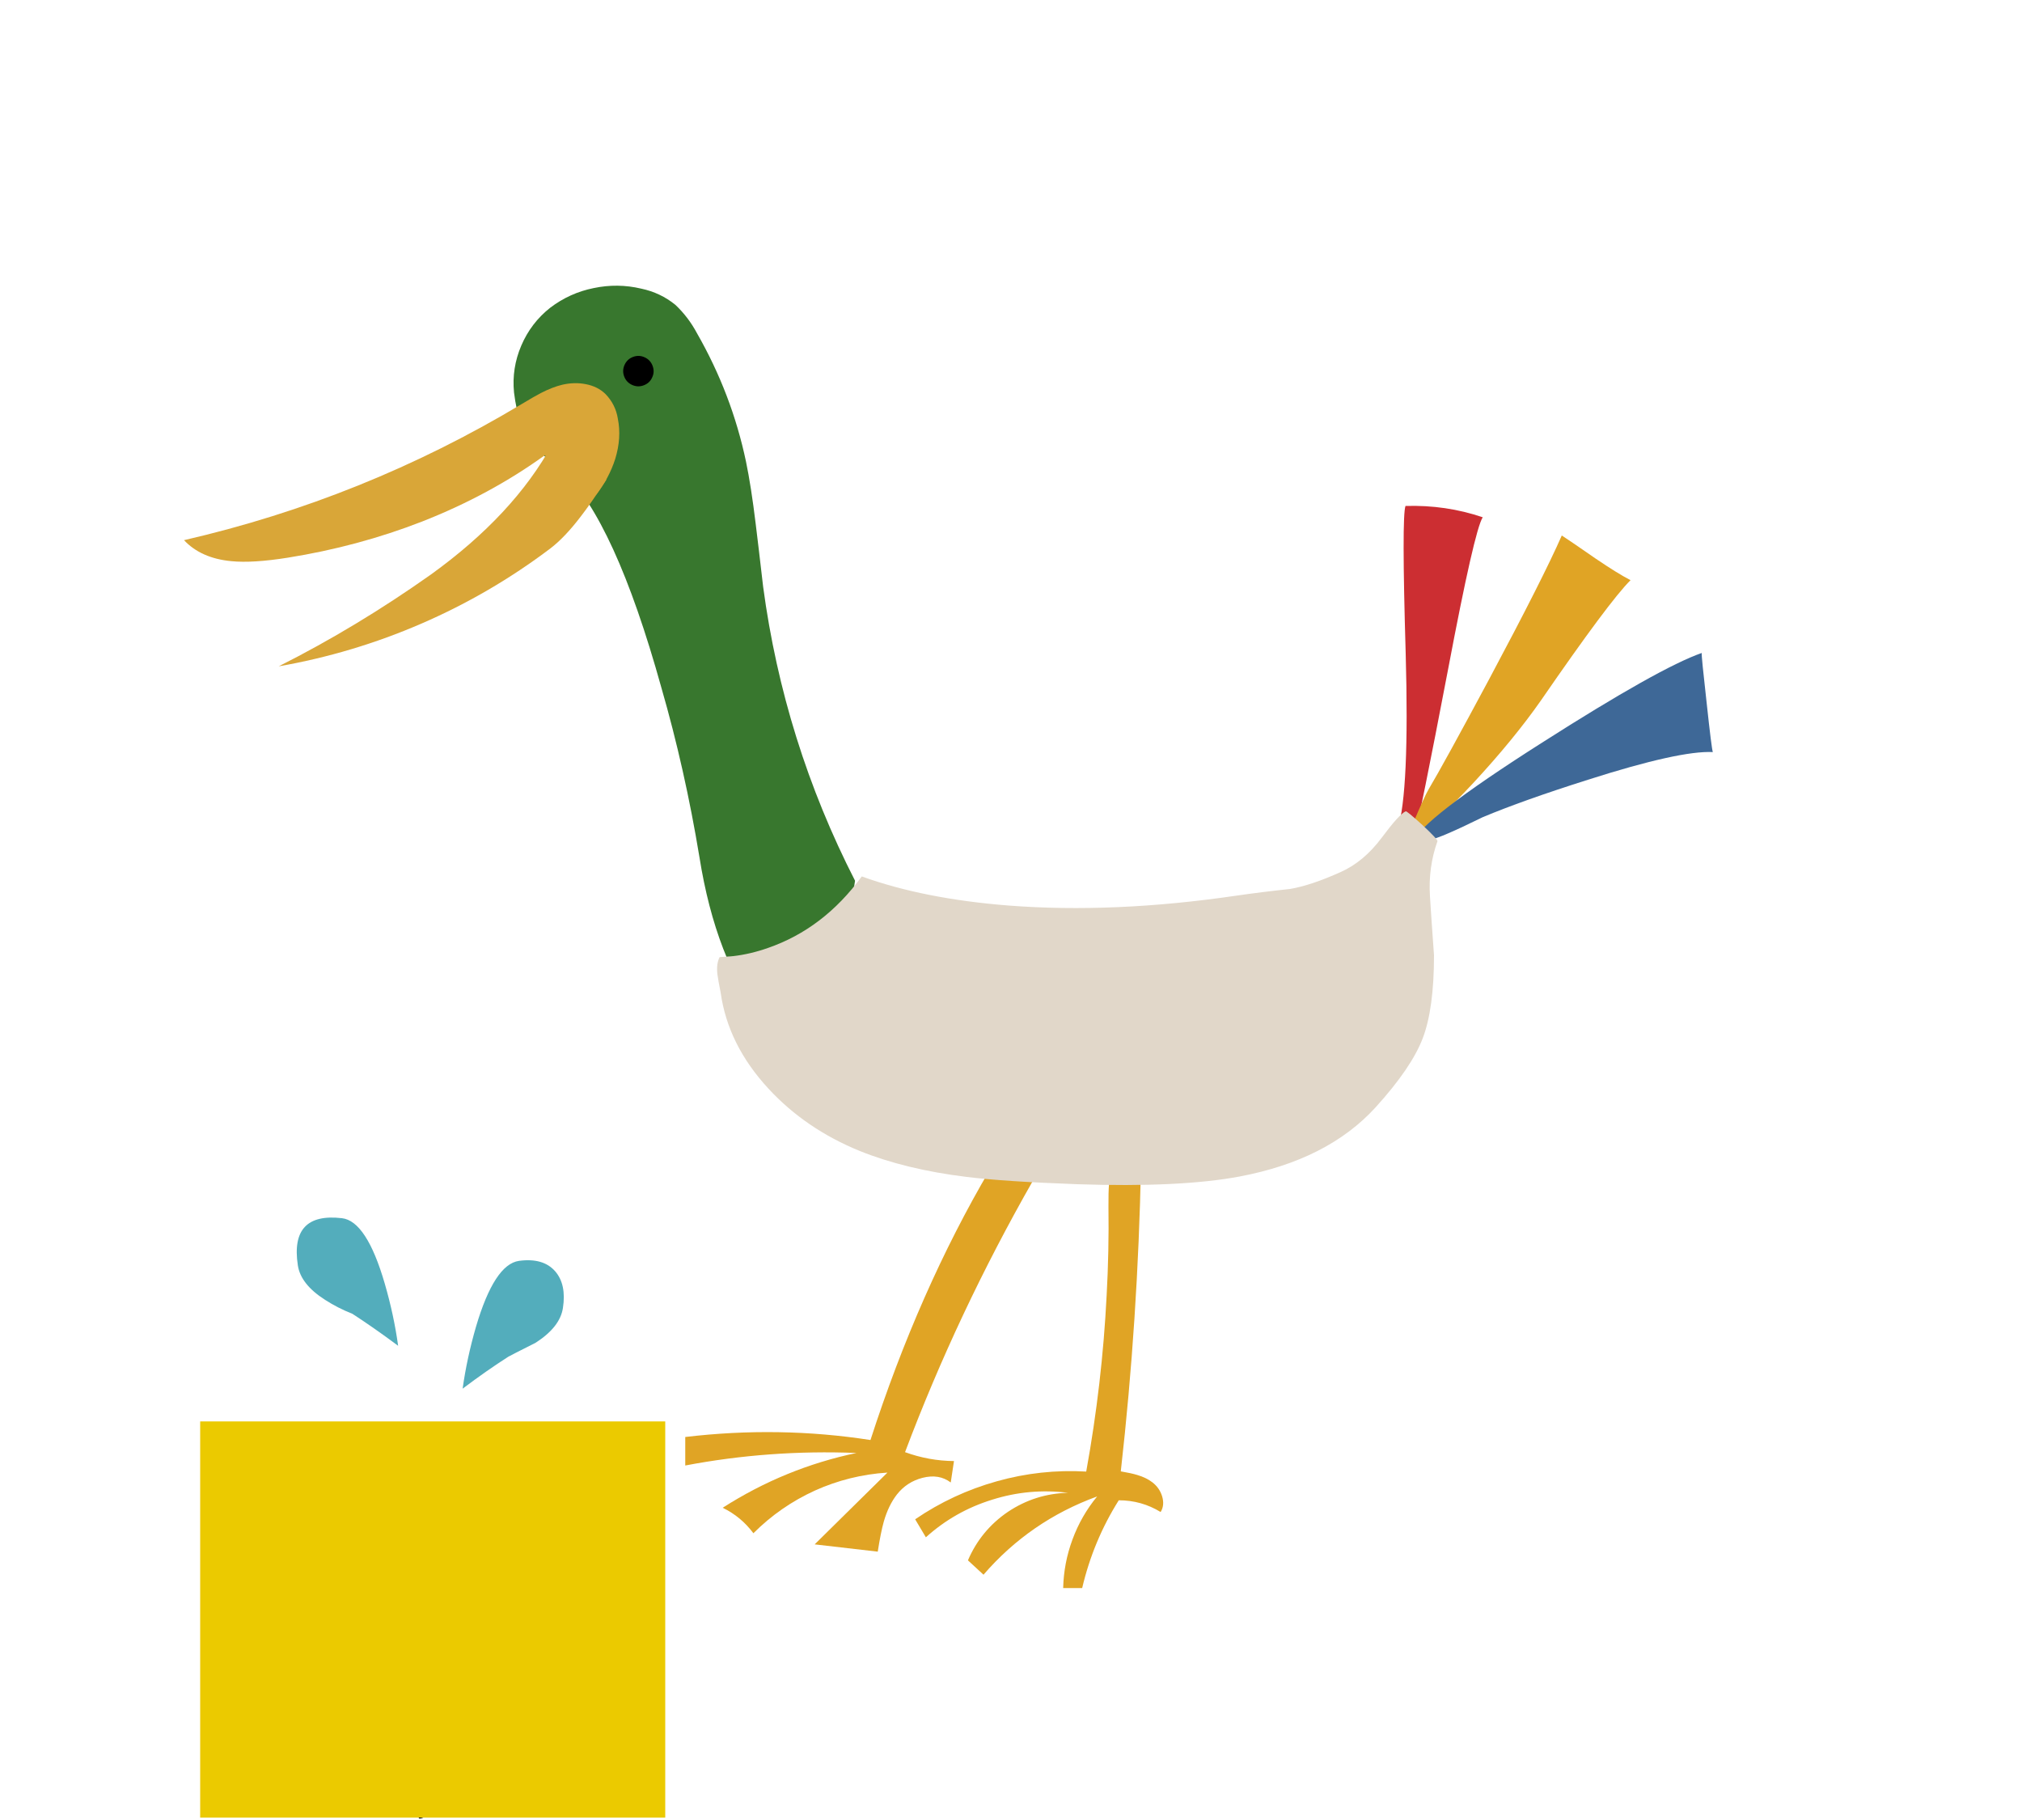<?xml version="1.0" encoding="utf-8"?><svg id="main_recruit" image-rendering="auto" baseProfile="basic" version="1.1" preserveAspectRatio="xMidYMid meet" x="0px" y="0px" width="500" height="450" xmlns="http://www.w3.org/2000/svg" viewBox="0 0 500 450" xmlns:xlink="http://www.w3.org/1999/xlink"><g id=".__E3.__82.__B7.__E3.__83.__BC.__E3.__83.__B3-1" overflow="visible"><g id="FlashAICB_Layer-1_.__3CClip-Group.__3Er1" transform="translate(77.5 57.4)"><g id="leg" transform="translate(91.95 230.4)"><path fill="#E0A425" stroke="none" d="M16.85 91.3Q23.5 84.65 32.05 80.75 40.6 76.9 50 76.3L32 94.05 47.6 95.85Q48.35 91.05 49.1 88.4 50.25 84.4 52.35 81.7 54.8 78.6 58.65 77.6 62.75 76.55 65.65 78.75L66.45 73.45Q60.25 73.4 54.35 71.25 67.3 36.85 86.05 4L75.35 1.35Q57.75 31.3 45.8 68.25 23.25 64.75 0 67.5L0 74.55Q20.75 70.6 42.35 71.45 24.65 75.15 9.25 85 13.8 87.2 16.85 91.3Z"/><path fill="#E0A425" stroke="none" d="M112.7 0Q106.35 .65 105.3 2.35 104.6 3.45 104.65 10.55 104.8 21.55 104.2 32.5 103.1 54.3 99.15 76.05 87.9 75.4 77.05 78.45 66.15 81.5 56.85 87.85L59.5 92.3Q66.65 85.85 75.9 83 85.1 80.1 94.65 81.3 86.55 81.5 79.8 86 73.1 90.55 69.9 98L73.75 101.55Q85.25 88.25 101.85 82.2 97.9 87 95.75 92.85 93.6 98.65 93.45 104.85L98.15 104.85Q100.9 93.15 107.2 83.15 112.8 83.15 117.55 86.05 118.6 84.35 117.9 82.1 117.25 80.05 115.5 78.7 114 77.55 111.8 76.9 110.35 76.45 107.7 76 111.95 38.4 112.7 0Z"/></g><g id="sippo" transform="translate(267.85 67.65)"><path fill="#CC2E32" stroke="none" d="M2.2 .05Q1.25 2.7 2.25 36.55 3.2 70.65 .25 80.05 .55 80.65 2.4 80.3 4.25 79.95 4.6 80.6 5.7 77.2 12.75 40.35 19.25 6 21.3 2.85 12.2 -.25 2.2 .05Z"/><path fill="#E0A425" stroke="none" d="M57.85 18.4Q54.65 16.75 49.2 13.05 43.3 8.95 40.85 7.35 36.25 17.85 22.85 42.95 11.65 63.85 7.95 70.05 6.95 71.7 4.1 78.45 1.5 84.7 0 86.65 9.45 78.75 19.1 68.4 29 57.7 35.65 48.2 52.6 23.6 57.85 18.4Z"/><path fill="#3E6897" stroke="none" d="M76.65 48.55Q75.35 37.05 75.45 36.4 65 40.05 36 58.55 5.65 77.85 4.15 83.2 7.15 83.45 12.75 81 15.8 79.7 21.3 77 31.2 72.85 47.3 67.75 70 60.5 78.2 60.9 77.9 60.15 76.65 48.55Z"/></g><g display="none"><g id="facer3s"><animateTransform attributeName="transform" additive="replace" type="translate" dur="6.5s" keyTimes="0;.005;.01;.015;.021;.026;.031;.036;.041;.046;.051;.056;.062;.067;.072;.077;.082;.087;.092;.097;.103;.108;.113;.118;.123;.128;.133;.138;.144;.149;.154;.159;.164;.169;.174;.179;.185;.19;.195;.2;.205;.21;.215;.221;.226;.231;.236;.241;.246;.251;.256;.262;.267;.272;.277;.282;.287;.292;.297;.303;.308;.313;.318;.323;.328;.333;.338;.344;.349;.354;.359;.364;.369;.374;.379;.385;.39;.395;.4;.405;.41;.415;.421;.426;.431;.436;.441;.446;.451;.456;1" values="135.55,175.2;135.587,175.302;135.515,175.239;135.581,175.241;135.588,175.303;135.519,175.193;135.587,175.188;135.552,175.299;135.596,175.194;135.511,175.223;135.581,175.233;135.641,175.274;135.49,175.25;135.569,175.276;135.571,175.234;135.551,175.258;135.552,175.2;135.534,175.27;135.54,175.266;135.522,175.275;135.602,175.259;135.629,175.198;135.582,175.257;135.613,175.262;135.553,175.284;135.551,175.228;135.568,175.207;135.474,175.332;135.528,175.209;135.529,175.217;135.497,175.266;135.57,175.22;135.58,175.278;135.587,175.226;135.507,175.24;135.509,175.269;135.561,175.275;135.574,175.249;135.584,175.238;135.453,175.204;135.522,175.22;135.563,175.198;135.533,175.199;135.58,175.238;135.577,175.302;135.512,175.241;135.55,175.2;135.506,175.274;135.537,175.272;135.553,175.293;135.583,175.276;135.643,175.286;135.555,175.233;135.516,175.325;135.53,175.231;135.625,175.26;135.551,175.278;135.536,175.262;135.609,175.295;135.552,175.24;135.621,175.199;135.564,175.247;135.532,175.258;135.515,175.188;135.49,175.206;135.586,175.208;135.518,175.269;135.514,175.246;135.593,175.247;135.551,175.225;135.468,175.242;135.494,175.217;135.535,175.273;135.556,175.268;135.557,175.235;135.569,175.252;135.495,175.216;135.532,175.251;135.538,175.246;135.511,175.272;135.571,175.225;135.532,175.235;135.536,175.273;135.533,175.263;135.62,175.255;135.508,175.235;135.54,175.254;135.514,175.236;135.504,175.21;135.55,175.2;135.55,175.2" fill="freeze"/><animateTransform attributeName="transform" additive="sum" type="rotate" dur="6.5s" keyTimes="0;.005;.01;.015;.021;.026;.031;.036;.041;.046;.051;.056;.062;.067;.072;.077;.082;.087;.092;.097;.103;.108;.113;.118;.123;.128;.133;.138;.144;.149;.154;.159;.164;.169;.174;.179;.185;.19;.195;.2;.205;.21;.215;.221;.226;.231;.236;.241;.246;.251;.256;.262;.267;.272;.277;.282;.287;.292;.297;.303;.308;.313;.318;.323;.328;.333;.338;.344;.349;.354;.359;.364;.369;.374;.379;.385;.39;.395;.4;.405;.41;.415;.421;.426;.431;.436;.441;.446;.451;.456;1" values="0,0,0;-.589,0,0;-1.177,0,0;-1.767,0,0;-2.357,0,0;-2.945,0,0;-3.535,0,0;-4.125,0,0;-4.714,0,0;-5.303,0,0;-5.893,0,0;-6.482,0,0;-5.729,0,0;-4.978,0,0;-4.225,0,0;-3.473,0,0;-2.72,0,0;-1.968,0,0;-1.216,0,0;-.463,0,0;.288,0,0;1.039,0,0;1.792,0,0;.468,0,0;-.856,0,0;-2.181,0,0;-3.506,0,0;-4.83,0,0;-6.155,0,0;-7.479,0,0;-8.805,0,0;-10.129,0,0;-11.453,0,0;-12.778,0,0;-14.102,0,0;-12.927,0,0;-11.752,0,0;-10.577,0,0;-9.401,0,0;-8.227,0,0;-7.051,0,0;-5.876,0,0;-4.701,0,0;-3.526,0,0;-2.35,0,0;-1.175,0,0;0,0,0;-.791,0,0;-1.584,0,0;-2.375,0,0;-3.168,0,0;-3.959,0,0;-4.751,0,0;-5.543,0,0;-6.335,0,0;-7.126,0,0;-7.918,0,0;-8.711,0,0;-8.001,0,0;-7.293,0,0;-6.584,0,0;-5.874,0,0;-5.165,0,0;-4.457,0,0;-3.747,0,0;-3.039,0,0;-2.329,0,0;-1.62,0,0;-.911,0,0;-.203,0,0;-1.556,0,0;-2.909,0,0;-4.263,0,0;-5.616,0,0;-6.969,0,0;-8.323,0,0;-9.676,0,0;-11.03,0,0;-12.383,0,0;-13.736,0,0;-15.089,0,0;-13.413,0,0;-11.737,0,0;-10.06,0,0;-8.382,0,0;-6.706,0,0;-5.03,0,0;-3.353,0,0;-1.676,0,0;0,0,0;0,0,0" fill="freeze"/><animateTransform attributeName="transform" additive="sum" type="scale" dur="6.5s" keyTimes="0;.149;.154;.195;.2;.292;.297;.303;.385;.39;.426;.431;1" values="1,1;1,1;1,.999;1,.999;1,1;1,1;1,.999;1,1;1,1;1,.999;1,.999;1,1;1,1" fill="freeze"/><animateTransform attributeName="transform" additive="sum" type="translate" dur="6.5s" keyTimes="0;.005;.01;.015;.021;.026;.031;.036;.041;.046;.051;.056;.062;.067;.072;.077;.082;.087;.097;.103;.108;.113;.118;.123;.128;.133;.138;.144;.149;.154;.159;.164;.169;.174;.179;.185;.19;.195;.2;.205;.21;.215;.221;.226;.231;.236;.241;.251;.256;.262;.267;.272;.277;.282;.287;.292;.297;.303;.308;.313;.318;.323;.328;.333;.338;.344;.349;.354;.359;.364;.369;.374;.379;.385;.39;.395;.405;.41;.415;.421;.426;.431;.436;.441;.446;.451;.456;1" values="-135.55,-175.2;-135.55,-175.3;-135.5,-175.25;-135.55,-175.3;-135.55,-175.35;-135.5,-175.2;-135.5,-175.2;-135.5,-175.25;-135.5,-175.2;-135.5,-175.25;-135.55,-175.25;-135.6,-175.3;-135.45,-175.25;-135.5,-175.25;-135.5,-175.2;-135.5,-175.25;-135.55,-175.2;-135.5,-175.3;-135.5,-175.3;-135.65,-175.25;-135.65,-175.2;-135.65,-175.25;-135.65,-175.2;-135.55,-175.35;-135.55,-175.25;-135.5,-175.2;-135.4,-175.35;-135.5,-175.2;-135.5,-175.25;-135.5,-175.25;-135.45,-175.2;-135.5,-175.3;-135.5,-175.2;-135.5,-175.2;-135.45,-175.3;-135.45,-175.3;-135.55,-175.2;-135.5,-175.25;-135.45,-175.2;-135.5,-175.25;-135.5,-175.2;-135.5,-175.2;-135.55,-175.25;-135.55,-175.3;-135.5,-175.25;-135.55,-175.2;-135.5,-175.3;-135.5,-175.3;-135.55,-175.25;-135.55,-175.25;-135.45,-175.25;-135.45,-175.3;-135.5,-175.25;-135.55,-175.25;-135.5,-175.3;-135.5,-175.25;-135.55,-175.3;-135.5,-175.25;-135.55,-175.25;-135.5,-175.25;-135.5,-175.25;-135.5,-175.15;-135.45,-175.2;-135.55,-175.2;-135.5,-175.3;-135.5,-175.25;-135.6,-175.3;-135.55,-175.25;-135.45,-175.3;-135.5,-175.2;-135.45,-175.25;-135.5,-175.25;-135.5,-175.3;-135.55,-175.2;-135.45,-175.2;-135.45,-175.25;-135.45,-175.25;-135.55,-175.25;-135.45,-175.15;-135.5,-175.3;-135.5,-175.25;-135.55,-175.3;-135.45,-175.25;-135.5,-175.25;-135.45,-175.25;-135.5,-175.25;-135.55,-175.2;-135.55,-175.2" fill="freeze"/><g id="Layer21_0_FILL"><path fill="#1A7926" stroke="none" d="M136.6 4.6Q131.6 1.25 125.6 .35 119.65 -.6 113.85 1.15 108.1 3 103.9 7.4 99.7 11.8 98.15 17.65 96.15 26.1 97.75 30.85 98.8 33.8 102.55 39.85 110.45 55.85 106.75 98.7 105.15 119.5 100.9 141.3 95.85 166.2 101.35 184.45 104.85 181.55 112.6 180.3 120.65 179 123.6 176.85 126.5 174.75 129.1 170.55 132.45 164.55 134.9 160.2 130.45 121.85 139 84.15 141.5 74.05 142.75 69 144.95 59.95 145.9 53.7 148.45 36.75 145.65 19.75 145.05 15.25 143.1 11.3 140.75 7.25 136.6 4.6Z"/><path fill="#E0A425" stroke="none" d="M101.05 45.15L91.6 32.25Q76.35 45.4 52.2 51.9 31.1 57.55 9 60.05 27.25 63.45 45.75 62.5 64.3 61.55 82.1 56.25 86.4 54.95 91.95 51.45 95.2 49.45 101.05 45.15Z"/><path fill="#000" stroke="none" d="M32.5 7.2Q27.6 19.35 26.8 29.35 25.7 42.35 31 52.35 33.6 57.3 38.5 62.3 41.7 65.6 47.9 70.75 46.75 76.05 44.4 87.95 47.45 86.85 54.95 84.35 61.75 82.05 65.5 80.7 63.65 78.65 59.45 74.4 55.2 70.15 53.35 68.05 58.15 51.55 52.65 33.55 47.2 15.55 34 4.45 33.15 4.8 32.5 7.2Z"/><path fill="#E0A425" stroke="none" d="M94.85 17.15Q93.35 17.45 89.35 18.55 45.45 30.6 0 28.5 2.85 34 9.9 36.7 14.8 38.6 23.5 39.6 41.05 41.6 58 39.9 75.9 38.05 91.6 32.25L101.1 45.15Q105.4 42 108.15 37.8 111.1 33.2 111.45 28.35 111.85 24.85 110.15 21.7 108.8 19.35 106.05 17.95 103.5 16.7 100.5 16.6 98 16.5 94.85 17.15Z"/><path id="Layer25_0_1_STROKES" stroke="#000" stroke-width="2.15" stroke-linejoin="round" stroke-linecap="round" fill="none" d="M121.55 15.9Q121.05 18.2 121.4 20.05 121.85 22.35 123.45 23.3 125.3 24.2 127.4 23.95 128.9 24 130.45 23.4 132.05 22.7 132.15 21"/><animate attributeName="display" fill="freeze" repeatDur="3s" dur="0.267s" keyTimes="0;.875;1" values="none;inline;inline"/></g><g display="none" id="Layer16_0_FILL"><path fill="#1A7926" stroke="none" d="M136.6 4.6Q131.6 1.25 125.6 .35 119.65 -.6 113.85 1.15 108.1 3 103.9 7.4 99.7 11.8 98.15 17.65 96.15 26.1 97.75 30.85 98.8 33.8 102.55 39.85 110.45 55.85 106.75 98.7 105.15 119.5 100.9 141.3 95.85 166.2 101.35 184.45 104.85 181.55 112.6 180.3 120.65 179 123.6 176.85 126.5 174.75 129.1 170.55 132.45 164.55 134.9 160.2 130.45 121.85 139 84.15 141.5 74.05 142.75 69 144.95 59.95 145.9 53.7 148.45 36.75 145.65 19.75 145.05 15.25 143.1 11.3 140.75 7.25 136.6 4.6Z"/><path fill="#E0A425" stroke="none" d="M101.05 45.15L91.6 32.25Q76.35 45.4 52.2 51.9 31.1 57.55 9 60.05 27.25 63.45 45.75 62.5 64.3 61.55 82.1 56.25 86.4 54.95 91.95 51.45 95.2 49.45 101.05 45.15Z"/><g transform="matrix(.966 -.259 .259 .966 0 0)" id="Layer18_0_FILL"><path fill="#000" stroke="none" d="M22.9 12.05Q21.3 25.05 23.15 34.9 25.4 47.75 33.15 56.05 36.95 60.15 42.95 63.75 46.95 66.05 54.2 69.45 54.5 74.85 55.3 86.95 58 85.1 64.6 80.8 70.55 76.75 73.8 74.5 71.5 73 66.3 69.95 61.1 66.95 58.8 65.45 59.15 48.25 49.2 32.25 39.25 16.3 23.65 9 22.9 9.55 22.9 12.05Z"/></g><path fill="#E0A425" stroke="none" d="M94.85 17.15Q93.35 17.45 89.35 18.55 45.45 30.6 0 28.5 2.85 34 9.9 36.7 14.8 38.6 23.5 39.6 41.05 41.6 58 39.9 75.9 38.05 91.6 32.25L101.1 45.15Q105.4 42 108.15 37.8 111.1 33.2 111.45 28.35 111.85 24.85 110.15 21.7 108.8 19.35 106.05 17.95 103.5 16.7 100.5 16.6 98 16.5 94.85 17.15Z"/><path id="Layer20_0_1_STROKES" stroke="#000" stroke-width="2.15" stroke-linejoin="round" stroke-linecap="round" fill="none" d="M121.55 15.9Q121.05 18.2 121.4 20.05 121.85 22.35 123.45 23.3 125.3 24.2 127.4 23.95 128.9 24 130.45 23.4 132.05 22.7 132.15 21"/><animate attributeName="display" fill="freeze" repeatDur="3s" dur="0.267s" keyTimes="0;.5;.875;1" values="none;inline;none;none"/></g><g display="none" id="Layer11_0_FILL"><path fill="#1A7926" stroke="none" d="M136.6 4.6Q131.6 1.25 125.6 .35 119.65 -.6 113.85 1.15 108.1 3 103.9 7.4 99.7 11.8 98.15 17.65 96.15 26.1 97.75 30.85 98.8 33.8 102.55 39.85 110.45 55.85 106.75 98.7 105.15 119.5 100.9 141.3 95.85 166.2 101.35 184.45 104.85 181.55 112.6 180.3 120.65 179 123.6 176.85 126.5 174.75 129.1 170.55 132.45 164.55 134.9 160.2 130.45 121.85 139 84.15 141.5 74.05 142.75 69 144.95 59.95 145.9 53.7 148.45 36.75 145.65 19.75 145.05 15.25 143.1 11.3 140.75 7.25 136.6 4.6Z"/><path fill="#E0A425" stroke="none" d="M101.05 45.15L91.6 32.25Q76.35 45.4 52.2 51.9 31.1 57.55 9 60.05 27.25 63.45 45.75 62.5 64.3 61.55 82.1 56.25 86.4 54.95 91.95 51.45 95.2 49.45 101.05 45.15Z"/><path fill="#000" stroke="none" d="M32.5 7.2Q27.6 19.35 26.8 29.35 25.7 42.35 31 52.35 33.6 57.3 38.5 62.3 41.7 65.6 47.9 70.75 46.75 76.05 44.4 87.95 47.45 86.85 54.95 84.35 61.75 82.05 65.5 80.7 63.65 78.65 59.45 74.4 55.2 70.15 53.35 68.05 58.15 51.55 52.65 33.55 47.2 15.55 34 4.45 33.15 4.8 32.5 7.2Z"/><path fill="#E0A425" stroke="none" d="M94.85 17.15Q93.35 17.45 89.35 18.55 45.45 30.6 0 28.5 2.85 34 9.9 36.7 14.8 38.6 23.5 39.6 41.05 41.6 58 39.9 75.9 38.05 91.6 32.25L101.1 45.15Q105.4 42 108.15 37.8 111.1 33.2 111.45 28.35 111.85 24.85 110.15 21.7 108.8 19.35 106.05 17.95 103.5 16.7 100.5 16.6 98 16.5 94.85 17.15Z"/><path id="Layer15_0_1_STROKES" stroke="#000" stroke-width="2.15" stroke-linejoin="round" stroke-linecap="round" fill="none" d="M121.55 15.9Q121.05 18.2 121.4 20.05 121.85 22.35 123.45 23.3 125.3 24.2 127.4 23.95 128.9 24 130.45 23.4 132.05 22.7 132.15 21"/><animate attributeName="display" fill="freeze" repeatDur="3s" dur="0.267s" keyTimes="0;.5;1" values="inline;none;none"/></g></g><animate attributeName="display" fill="freeze" repeatCount="1" dur="6.5s" keyTimes="0;.462;1" values="inline;none;none"/></g><g><g id="face2" transform="matrix(.937 -.35 .35 .937 42.4 23.5)"><animateTransform attributeName="transform" additive="replace" type="translate" dur="6.5s" keyTimes="0;.462;.467;.472;.477;.482;.487;.492;.497;.503;.508;.513;.518;.523;.528;.533;.538;.544;.549;.554;.559;.564;.569;.574;.579;.585;.59;.595;.6;.605;.61;.615;.621;.626;.631;.636;.641;.646;.651;.656;.662;.667;.672;.677;.682;.687;.692;.697;.703;.708;.713;.718;.723;.728;.733;.738;.744;.749;.754;.759;.764;1" values="121.239,172.787;121.239,172.787;121.213,172.806;121.19,172.782;121.305,172.851;121.196,172.71;121.221,172.777;121.245,172.779;121.265,172.783;121.242,172.735;121.237,172.737;121.258,172.775;121.23,172.761;121.254,172.75;121.274,172.775;121.196,172.751;121.269,172.728;121.192,172.741;121.264,172.71;121.284,172.776;121.266,172.81;121.187,172.814;121.26,172.768;121.176,172.809;121.182,172.828;121.254,172.771;121.269,172.852;121.235,172.777;121.303,172.856;121.216,172.779;121.232,172.833;121.229,172.8;121.222,172.788;121.253,172.795;121.242,172.83;121.213,172.832;121.186,172.857;121.139,172.809;121.184,172.865;121.23,172.842;121.252,172.741;121.294,172.859;121.238,172.835;121.179,172.812;121.205,172.799;121.208,172.844;121.481,173.034;121.752,173.186;121.981,173.377;122.354,173.694;122.523,173.887;122.798,174.062;123.121,174.279;123.383,174.512;123.665,174.728;123.837,174.976;124.115,175.161;124.388,175.399;124.722,175.633;124.927,175.804;125.286,176.107;125.286,176.107" fill="freeze"/><animateTransform attributeName="transform" additive="sum" type="rotate" dur="6.5s" keyTimes="0;.462;.467;.472;.477;.482;.487;.492;.497;.503;.508;.513;.518;.523;.528;.533;.538;.544;.549;.554;.559;.564;.569;.574;.579;.585;.59;.595;.6;.605;.61;.615;.621;.626;.631;.636;.641;.646;.651;.656;.662;.667;.672;.677;.682;.687;.692;.697;.703;.708;.713;.718;.723;.728;.733;.738;.744;.749;.754;.759;.764;1" values="6.213,0,0;6.213,0,0;5.939,0,0;5.663,0,0;5.388,0,0;5.111,0,0;4.838,0,0;4.563,0,0;4.288,0,0;4.012,0,0;3.737,0,0;3.462,0,0;3.188,0,0;2.912,0,0;2.638,0,0;2.362,0,0;2.088,0,0;1.813,0,0;1.537,0,0;1.262,0,0;.987,0,0;.712,0,0;.437,0,0;.162,0,0;-.111,0,0;-.386,0,0;-.661,0,0;-.936,0,0;-1.211,0,0;-1.487,0,0;-2.258,0,0;-3.029,0,0;-3.8,0,0;-4.571,0,0;-5.343,0,0;-6.113,0,0;-6.885,0,0;-7.656,0,0;-8.427,0,0;-9.199,0,0;-9.969,0,0;-10.74,0,0;-11.512,0,0;-12.283,0,0;-13.054,0,0;-13.825,0,0;-14.121,0,0;-14.417,0,0;-14.712,0,0;-15.007,0,0;-15.302,0,0;-15.598,0,0;-15.893,0,0;-16.189,0,0;-16.483,0,0;-17.147,0,0;-17.811,0,0;-18.473,0,0;-19.136,0,0;-19.799,0,0;-20.462,0,0;-20.462,0,0" fill="freeze"/><animateTransform attributeName="transform" additive="sum" type="scale" dur="6.5s" keyTimes="0;.651;.656;1" values="1,1;1,1;1,.999;1,.999" fill="freeze"/><animateTransform attributeName="transform" additive="sum" type="translate" dur="6.5s" keyTimes="0;.472;.477;.482;.487;.492;.497;.503;.508;.513;.518;.523;.528;.533;.538;.544;.549;.554;.559;.564;.569;.574;.579;.585;.59;.595;.6;.605;.61;.615;.621;.626;.631;.636;.641;.646;.651;.656;.662;.667;.672;.677;.682;.687;.692;.697;.703;.708;.713;.718;.723;.728;.733;.738;.744;.749;.754;.759;.764;1" values="-24.25,-171.8;-24.25,-171.8;-24.35,-171.9;-24.25,-171.75;-24.3,-171.75;-24.3,-171.75;-24.3,-171.8;-24.3,-171.75;-24.3,-171.7;-24.35,-171.75;-24.3,-171.75;-24.35,-171.75;-24.35,-171.8;-24.3,-171.85;-24.35,-171.85;-24.3,-171.8;-24.35,-171.8;-24.4,-171.85;-24.35,-171.9;-24.3,-171.85;-24.3,-171.85;-24.2,-171.9;-24.3,-171.9;-24.35,-171.85;-24.4,-171.95;-24.35,-171.9;-24.45,-171.95;-24.3,-171.85;-24.35,-171.9;-24.35,-171.9;-24.3,-171.85;-24.35,-171.85;-24.3,-171.95;-24.3,-171.9;-24.25,-172;-24.2,-171.95;-24.25,-171.9;-24.3,-171.95;-24.35,-171.9;-24.35,-172;-24.25,-171.95;-24.2,-171.9;-24.2,-171.85;-24.25,-171.95;-24.3,-171.9;-24.3,-171.85;-24.3,-171.85;-24.3,-171.95;-24.3,-171.9;-24.3,-171.9;-24.35,-171.9;-24.35,-171.85;-24.35,-171.9;-24.25,-171.95;-24.3,-171.9;-24.25,-171.9;-24.3,-171.95;-24.3,-171.95;-24.35,-172;-24.35,-172" fill="freeze"/><path fill="#38772E" stroke="none" d="M48.6 19.75Q48 15.25 46.05 11.3 43.65 7.2 39.55 4.6 34.55 1.25 28.55 .35 22.6 -.6 16.8 1.15 11.05 3 6.85 7.4 2.65 11.8 1.1 17.65 -.9 26.1 .7 30.85 1.75 33.8 5.5 39.85 13.4 55.9 9.7 98.7 8.1 119.65 3.85 141.3 -1.2 166.2 4.3 184.5 7.8 181.55 15.55 180.3 23.6 179 26.55 176.85 29.45 174.75 32.05 170.55 35.4 164.55 37.85 160.2 33.4 121.8 42 84.15 44.5 74.05 45.7 69 47.9 59.9 48.85 53.7 51.4 36.8 48.6 19.75Z"/><path fill="#000" stroke="none" d="M34.4 26.1Q35.5 25.05 35.5 23.45 35.5 21.9 34.4 20.8 33.3 19.7 31.75 19.7 30.2 19.7 29.1 20.8 28 21.9 28 23.45 28 25 29.1 26.1 30.2 27.2 31.75 27.2 33.35 27.2 34.4 26.1Z"/></g><animate attributeName="display" fill="freeze" repeatCount="1" dur="6.5s" keyTimes="0;.462;1" values="none;inline;inline"/></g><g><g id="kuchi2" transform="matrix(.937 -.35 .35 .937 -18.3 81.3)"><animateTransform attributeName="transform" additive="replace" type="translate" dur="6.5s" keyTimes="0;.462;.467;.472;.477;.482;.487;.492;.497;.503;.508;.513;.518;.523;.528;.533;.538;.544;.549;.554;.559;.564;.569;.574;.579;.585;.59;.595;.6;.605;.61;.615;.621;.626;.631;.636;.641;.646;.651;.656;.662;.667;.672;.677;.682;.687;.692;.697;.703;.708;.713;.718;.723;.728;.733;.738;.744;.749;.754;.759;.764;1" values="123.882,42.453;123.882,42.453;123.52,42.242;123.163,42.035;122.738,41.917;122.281,41.755;121.871,41.543;121.443,41.429;121.129,41.167;120.662,40.957;120.289,40.792;119.914,40.573;119.436,40.359;119.058,40.198;118.576,40.027;118.187,39.912;117.805,39.697;116.366,39.777;115.028,39.909;113.688,39.993;112.332,40.17;110.937,40.303;109.491,40.483;108.138,40.517;106.799,40.654;105.448,40.733;104.039,40.966;102.679,41.046;101.32,41.228;99.955,41.306;98.854,42.006;97.705,42.706;96.554,43.406;95.455,44.156;94.255,44.857;93.056,45.61;91.955,46.259;90.856,47.059;89.656,47.71;88.556,48.459;87.457,49.209;86.256,49.86;85.157,50.659;84.006,51.309;82.857,52.11;81.756,52.759;80.607,53.509;79.456,54.21;78.358,54.959;77.207,55.659;76.008,56.41;74.958,57.061;73.808,57.862;72.607,58.512;71.508,59.311;71.72,59.167;71.882,59.135;72.208,58.887;72.439,58.764;72.707,58.52;72.991,58.507;72.991,58.507" fill="freeze"/><animateTransform attributeName="transform" additive="sum" type="rotate" dur="6.5s" keyTimes="0;.462;.467;.472;.477;.482;.487;.492;.497;.503;.508;.513;.518;.523;.528;.533;.538;.544;.549;.554;.559;.564;.569;.574;.579;.585;.59;.595;.6;.605;.615;.621;.646;.651;.682;.687;.713;.718;.733;.738;.744;.749;.754;.759;.764;1" values="6.213,0,0;6.213,0,0;5.939,0,0;5.663,0,0;5.388,0,0;5.111,0,0;4.838,0,0;4.563,0,0;4.288,0,0;4.012,0,0;3.737,0,0;3.462,0,0;3.188,0,0;2.912,0,0;2.638,0,0;2.362,0,0;2.088,0,0;1.813,0,0;1.537,0,0;1.262,0,0;.987,0,0;.712,0,0;.437,0,0;.162,0,0;-.111,0,0;-.386,0,0;-.661,0,0;-.936,0,0;-1.211,0,0;-1.487,0,0;-1.487,0,0;-1.486,0,0;-1.486,0,0;-1.485,0,0;-1.485,0,0;-1.484,0,0;-1.484,0,0;-1.483,0,0;-1.483,0,0;-4.646,0,0;-7.81,0,0;-10.973,0,0;-14.136,0,0;-17.299,0,0;-20.462,0,0;-20.462,0,0" fill="freeze"/><animateTransform attributeName="transform" additive="sum" type="scale" dur="6.5s" keyTimes="0;.744;.749;1" values="1,1;1,1;1,.999;1,.999" fill="freeze"/><animateTransform attributeName="transform" additive="sum" type="translate" dur="6.5s" keyTimes="0;.467;.472;.477;.482;.487;.492;.497;.503;.508;.513;.518;.523;.528;.533;.538;.544;.549;.554;.559;.564;.569;.574;.579;.585;.59;.595;.6;.605;.61;.615;.621;.626;.631;.636;.641;.646;.651;.656;.662;.667;.672;.677;.682;.687;.692;.697;.703;.708;.713;.718;.723;.728;.733;.738;.744;.749;.754;.759;.764;1" values="-93.55,-10.55;-93.55,-10.55;-93.6,-10.55;-93.55,-10.65;-93.55,-10.6;-93.55,-10.55;-93.55,-10.65;-93.55,-10.6;-93.6,-10.55;-93.65,-10.6;-93.6,-10.55;-93.6,-10.55;-93.7,-10.55;-93.6,-10.5;-93.65,-10.65;-93.7,-10.6;-93.6,-10.55;-93.55,-10.55;-93.6,-10.55;-93.6,-10.55;-93.65,-10.55;-93.55,-10.6;-93.6,-10.55;-93.6,-10.55;-93.7,-10.5;-93.6,-10.55;-93.65,-10.6;-93.6,-10.6;-93.7,-10.55;-93.7,-10.5;-93.7,-10.55;-93.7,-10.5;-93.7,-10.55;-93.65,-10.55;-93.5,-10.6;-93.55,-10.55;-93.55,-10.6;-93.5,-10.5;-93.55,-10.5;-93.55,-10.55;-93.5,-10.5;-93.55,-10.55;-93.55,-10.5;-93.5,-10.55;-93.55,-10.5;-93.55,-10.55;-93.5,-10.5;-93.55,-10.6;-93.55,-10.55;-93.5,-10.6;-93.55,-10.55;-93.5,-10.55;-93.5,-10.5;-93.55,-10.55;-93.5,-10.65;-93.35,-10.6;-93.45,-10.55;-93.45,-10.55;-93.5,-10.5;-93.45,-10.55;-93.45,-10.55" fill="freeze"/><path fill="#D9A638" stroke="none" d="M82.95 19.2Q86.2 17.2 92.05 12.9L82.6 0Q67.5 13.05 43.2 19.7 21.45 25.45 0 27.8 18.25 31.2 36.75 30.25 55.3 29.3 73.1 24 77.4 22.7 82.95 19.2Z"/></g><animate attributeName="display" fill="freeze" repeatCount="1" dur="6.5s" keyTimes="0;.462;1" values="none;inline;inline"/></g><g><g id="fish" transform="matrix(-.807 -.591 .591 -.807 32.1 396.6)"><animateTransform attributeName="transform" additive="replace" type="translate" dur="6.5s" keyTimes="0;.462;.467;.472;.477;.482;.487;.492;.497;.503;.508;.513;.518;.523;.528;.533;.538;.544;.549;.554;.559;.564;.569;.574;.579;.585;.59;.595;.6;.605;.61;.615;.621;.626;.631;.636;.641;.646;.651;.656;.662;.667;.672;.677;.682;.687;.692;.697;.703;.708;.713;.718;.723;.728;.733;.738;.744;.749;.754;.759;.764;1" values="67.59,39.868;67.59,39.868;66.702,39.799;65.88,39.707;64.899,39.648;64.056,39.498;63.13,39.526;62.238,39.337;61.3,39.298;60.434,39.173;60.4,39.198;60.479,39.08;60.4,39.198;60.434,39.173;62.78,35.557;64.996,31.948;67.222,28.439;69.45,24.841;71.733,21.293;68.889,28.09;66.08,34.788;63.288,41.487;60.43,48.138;59.46,49.831;58.579,51.309;57.613,52.825;56.624,54.488;55.71,55.981;54.752,57.407;53.761,59.094;52.739,60.744;51.867,62.241;50.876,63.803;49.911,65.299;48.964,66.873;47.979,68.392;47.076,70.023;46.122,71.592;45.135,73.102;44.237,74.707;43.204,76.268;42.301,77.843;41.355,79.381;40.337,80.95;39.312,82.531;38.312,84.201;38.487,105.53;38.619,126.87;38.625,148.348;38.747,169.641;38.871,190.974;38.952,212.402;39.061,233.777;39.142,255.246;39.236,276.594;39.236,289.394;39.216,302.154;39.196,315.015;39.136,327.894;39.177,340.724;39.116,353.504;39.116,353.504" fill="freeze"/><animateTransform attributeName="transform" additive="sum" type="rotate" dur="6.5s" keyTimes="0;.462;.467;.472;.477;.482;.487;.492;.497;.503;.508;.513;.518;.523;.528;.533;.538;.544;.549;.554;.559;.569;.574;.579;.585;.59;.595;.6;.605;.61;.615;.621;.626;.631;.636;.641;.646;.651;.656;.662;.667;.672;.677;.682;.687;.692;.697;.703;.708;.713;.718;.723;.728;.733;1" values="6.213,0,0;6.213,0,0;3.713,0,0;1.213,0,0;-1.285,0,0;-3.785,0,0;-6.285,0,0;-8.785,0,0;-1.285,0,0;6.213,0,0;-1.285,0,0;-8.785,0,0;-1.285,0,0;6.213,0,0;1.213,0,0;-3.785,0,0;-8.785,0,0;13.712,0,0;36.211,0,0;13.712,0,0;-8.785,0,0;-8.785,0,0;-11,0,0;-15.213,0,0;-18.428,0,0;-21.642,0,0;-24.856,0,0;-28.071,0,0;-31.284,0,0;-34.499,0,0;-37.713,0,0;-40.928,0,0;-44.143,0,0;-47.357,0,0;-50.571,0,0;-53.785,0,0;-62.118,0,0;-70.452,0,0;-78.786,0,0;-87.118,0,0;-95.449,0,0;-103.783,0,0;-112.117,0,0;-120.45,0,0;-128.783,0,0;-130.45,0,0;-132.117,0,0;-133.785,0,0;-135.451,0,0;-137.117,0,0;-138.784,0,0;-140.451,0,0;-142.117,0,0;-143.785,0,0;-143.785,0,0" fill="freeze"/><animateTransform attributeName="transform" additive="sum" type="scale" dur="6.5s" keyTimes="0;.487;.492;.497;.508;.513;.518;.533;.538;.544;.549;.554;.6;.605;.641;.646;.656;.662;.667;.672;.682;.687;1" values="1,1;1,1;1,.999;1,1;1,1;1,.999;1,1;1,1;1,.999;1,.999;.998,.998;1,.999;1,.999;.998,.998;.998,.998;1,.999;1,.999;1,1;1,1;1,.999;1,.999;.998,.998;.998,.998" fill="freeze"/><animateTransform attributeName="transform" additive="sum" type="translate" dur="6.5s" keyTimes="0;.467;.472;.477;.482;.487;.492;.497;.503;.508;.513;.518;.523;.528;.533;.538;.544;.549;.554;.559;.564;.569;.574;.579;.585;.59;.595;.6;.605;.61;.615;.621;.626;.631;.636;.641;.646;.651;.656;.662;.667;.672;.677;.682;.687;.692;.697;.703;.708;.713;.718;.723;.728;.733;.738;.744;.749;.754;.759;.764;1" values="-19.9,-38.8;-19.9,-38.8;-19.95,-38.85;-19.95,-38.95;-19.95,-38.95;-19.95,-39.05;-19.95,-38.95;-19.95,-39;-19.95,-38.85;-19.95,-39;-20,-38.9;-19.95,-39;-19.95,-38.85;-19.95,-38.85;-19.95,-38.8;-19.95,-38.85;-19.85,-38.75;-19.85,-38.7;-19.85,-38.8;-19.95,-38.9;-19.95,-38.95;-19.95,-38.9;-19.85,-39.05;-19.9,-39;-19.95,-39;-19.85,-39.05;-19.85,-39.05;-19.95,-38.9;-19.9,-39;-19.7,-38.95;-19.75,-39.05;-19.8,-39;-19.8,-38.95;-19.75,-38.95;-19.75,-38.9;-19.85,-39.05;-19.8,-39;-19.8,-38.9;-19.75,-39;-19.7,-38.95;-19.7,-38.95;-19.75,-38.9;-19.8,-38.85;-19.75,-38.85;-19.75,-38.8;-19.65,-38.85;-19.7,-38.9;-19.75,-38.8;-19.75,-38.85;-19.75,-38.9;-19.7,-38.85;-19.7,-38.85;-19.7,-38.8;-19.75,-38.85;-19.75,-38.85;-19.75,-38.9;-19.8,-38.85;-19.75,-38.85;-19.7,-38.85;-19.75,-38.9;-19.75,-38.9" fill="freeze"/><path fill="#000" stroke="none" d="M.2 24.9Q-.9 37.9 4.4 47.9 7.05 52.9 11.9 57.85 15.15 61.2 21.35 66.3 20.15 71.6 17.8 83.5 21 82.35 28.35 79.9 35.25 77.55 38.95 76.25 37.15 74.25 32.85 69.95 28.65 65.75 26.75 63.6 31.55 47.1 26.05 29.1 20.6 11.1 7.45 0 6.65 .3 5.9 2.75 1 14.9 .2 24.9Z"/></g><animate attributeName="display" fill="freeze" repeatCount="1" dur="6.5s" keyTimes="0;.462;1" values="none;inline;inline"/></g><path fill="#EBCA00" stroke="none" d="M87 392L87 294.05 -28 294.05 -28 392 87 392Z"/><g><g id="kuchi1" transform="matrix(.963 -.268 .268 .963 -35.2 64.65)"><animateTransform attributeName="transform" additive="replace" type="translate" dur="6.5s" keyTimes="0;.462;.467;.472;.477;.482;.487;.492;.497;.503;.508;.513;.518;.523;.528;.533;.538;.544;.549;.554;.559;.564;.569;.574;.579;.585;.59;.595;.6;.605;.61;.615;.621;.626;.631;.636;.641;.646;.651;.656;.662;.667;.672;.677;.682;.687;.692;.697;.703;.708;.713;.718;.723;.728;.733;.738;.744;.749;.754;.759;.764;1" values="120.063,23.37;120.063,23.37;119.722,23.44;119.253,23.459;118.726,23.461;118.243,23.54;117.639,23.566;117.274,23.797;116.726,23.809;116.237,23.825;115.763,23.948;115.214,24.039;114.757,24.045;114.256,24.127;113.321,24.353;112.301,24.565;111.391,24.775;110.438,25.069;109.478,25.263;108.196,24.784;106.871,24.225;105.585,23.832;104.156,23.278;103.088,23.178;101.942,22.939;100.793,22.709;99.617,22.455;98.389,22.283;97.262,22.043;96.132,21.752;94.781,22.258;93.407,22.735;91.957,23.119;90.671,23.541;89.282,23.954;87.835,24.338;86.378,24.876;84.684,25.897;82.954,26.918;81.108,27.908;79.364,28.864;77.577,29.951;75.812,30.936;74.094,31.97;72.294,32.894;70.489,33.947;69.775,34.499;69.075,35.099;68.354,35.859;67.689,36.397;66.989,37.047;66.323,37.586;65.589,38.297;64.889,38.897;64.091,39.56;63.875,39;63.673,40.536;63.325,41.099;63.075,41.599;62.839,42.197;62.491,42.76;62.491,42.76" fill="freeze"/><animateTransform attributeName="transform" additive="sum" type="rotate" dur="6.5s" keyTimes="0;.462;.467;.472;.477;.482;.487;.492;.497;.503;.508;.513;.518;.523;.528;.533;.538;.544;.549;.554;.559;.564;.569;.574;.579;.585;.59;.595;.6;.605;.61;.615;.621;.626;.631;.636;.641;.646;.651;.656;.662;.667;.672;.677;.682;.687;1" values="6.213,0,0;6.213,0,0;7.175,0,0;8.137,0,0;9.099,0,0;10.062,0,0;11.025,0,0;11.987,0,0;12.95,0,0;13.912,0,0;9.693,0,0;5.476,0,0;9.086,0,0;12.697,0,0;14.038,0,0;15.377,0,0;16.719,0,0;18.058,0,0;19.399,0,0;16.843,0,0;14.288,0,0;11.731,0,0;9.177,0,0;7.785,0,0;6.395,0,0;5.004,0,0;3.612,0,0;2.222,0,0;.831,0,0;-.558,0,0;-1.496,0,0;-2.433,0,0;-3.372,0,0;-4.307,0,0;-5.245,0,0;-6.181,0,0;-7.119,0,0;-8.057,0,0;-8.994,0,0;-9.932,0,0;-10.869,0,0;-11.806,0,0;-12.743,0,0;-13.68,0,0;-14.618,0,0;-15.555,0,0;-15.555,0,0" fill="freeze"/><animateTransform attributeName="transform" additive="sum" type="scale" dur="6.5s" keyTimes="0;.467;.472;.508;.513;.518;.569;.574;.641;.646;1" values="1,1;1,1;1,.999;1,.999;1,1;1,.999;1,.999;1,1;1,1;1,.999;1,.999" fill="freeze"/><animateTransform attributeName="transform" additive="sum" type="translate" dur="6.5s" keyTimes="0;.462;.467;.472;.477;.482;.487;.492;.497;.503;.508;.513;.518;.523;.528;.533;.538;.544;.549;.554;.559;.564;.569;.574;.579;.585;.59;.595;.6;.605;.61;.615;.621;.626;.631;.636;.641;.646;.651;.656;.662;.667;.672;.677;.682;.687;.692;.697;.703;.708;.713;.718;.723;.728;.733;.738;.744;.749;.754;.759;.764;1" values="-100.05,-5.15;-100.05,-5.15;-100.15,-5.1;-100.25,-5.1;-100.25,-4.95;-100.15,-5;-100.1,-5;-100.2,-5.05;-100.15,-5;-100.15,-5;-100.2,-5.05;-100.15,-5.1;-100.2,-5.1;-100.1,-4.95;-100.2,-5;-100.15,-5;-100.15,-4.95;-100.15,-5;-100.2,-4.95;-100.15,-5;-100.2,-4.9;-100.25,-5.05;-100.15,-5.05;-100.2,-5.15;-100.2,-5.15;-100.15,-5.1;-100.2,-5.15;-100,-5.1;-99.95,-5.15;-100.05,-5.1;-100.05,-5.15;-100.1,-5.15;-100,-5.1;-100.1,-5.1;-100,-5.15;-100,-5.05;-99.95,-5.1;-100.05,-5.1;-100,-5.15;-100,-5.15;-99.95,-5.05;-100,-5.15;-99.95,-5.2;-100.05,-5.15;-100,-5.1;-100.05,-5.15;-100.05,-5.1;-100.05,-5.1;-100,-5.2;-100.05,-5.15;-100.05,-5.15;-100.1,-5.1;-100.05,-5.15;-100.05,-5.15;-100,-5.15;-100.05,-5.1;-100.1,-5.1;-100.05,-5.1;-100.05,-5.1;-100.05,-5.15;-100,-5.15;-100,-5.15" fill="freeze"/><path fill="#D9A638" stroke="none" d="M106.05 1.4Q103.55 .15 100.5 0 98 -.1 94.85 .55 93.35 .85 89.35 1.95 45.55 14 0 11.95 2.85 17.4 9.9 20.1 14.8 22 23.5 23 41.05 25 58 23.3 75.9 21.45 91.6 15.65L101.1 28.55Q105.4 25.4 108.15 21.2 111.1 16.6 111.45 11.75 111.85 8.25 110.15 5.1 108.8 2.75 106.05 1.4Z"/></g><animate attributeName="display" fill="freeze" repeatCount="1" dur="6.5s" keyTimes="0;.462;1" values="none;inline;inline"/></g><g id="Layer2_0_FILL"><path fill="#E1D7C9" stroke="none" d="M241.5 162.4Q234.45 163.15 228.25 164.05 197.9 168.5 171.95 166.5 150.95 164.85 135.6 159.3 126.15 172.25 112.35 177 108.1 178.5 103.85 179L100.45 179.25Q99.6 180.9 99.9 183.5 100.1 185 100.7 188 102.5 200.95 112.55 211.8 121.75 221.75 135.15 227.2 146.45 231.75 161.55 233.6 170.85 234.75 188.9 235.4 214.35 236.25 229 233.5 250.8 229.4 262.65 216.4 271.5 206.65 274.3 199.35 277.1 192.05 277.1 178.8 276.35 168.4 276.1 164.2 275.65 157.05 277.95 150.6 278.1 150.2 274.25 146.6 270.35 143.05 270.1 143.2 268.5 143.9 264.15 149.75 259.75 155.65 254.05 158.2 246.75 161.5 241.5 162.4Z"/><animate attributeName="display" fill="freeze" repeatCount="1" dur="6.5s" keyTimes="0;.995;1" values="none;inline;inline"/></g><g display="none" id="Layer1_0_FILL"><path fill="#E1D7C9" stroke="none" d="M241.5 162.4Q234.45 163.15 228.25 164.05 197.9 168.5 171.95 166.5 150.95 164.85 135.6 159.3 126.15 172.25 112.35 177 108.1 178.5 103.85 179L100.45 179.25Q99.6 180.9 99.9 183.5 100.1 185 100.7 188 102.5 200.95 112.55 211.8 121.75 221.75 135.15 227.2 146.45 231.75 161.55 233.6 170.85 234.75 188.9 235.4 214.35 236.25 229 233.5 250.8 229.4 262.65 216.4 271.5 206.65 274.3 199.35 277.1 192.05 277.1 178.8 276.35 168.4 276.1 164.2 275.65 157.05 277.95 150.6 278.1 150.2 274.25 146.6 270.35 143.05 270.1 143.2 268.5 143.9 264.15 149.75 259.75 155.65 254.05 158.2 246.75 161.5 241.5 162.4Z"/><animate attributeName="display" fill="freeze" repeatCount="1" dur="6.5s" keyTimes="0;.995;1" values="inline;none;none"/></g><g><g id="m3" transform="translate(36.9 254.2)"><animateTransform attributeName="transform" additive="replace" type="translate" dur="6.5s" keyTimes="0;.779;.785;.79;.795;.8;.805;.81;.815;.821;.826;.831;.836;.841;.846;.851;1" values="38.423,313.609;38.423,313.609;37.612,312.216;36.648,310.628;35.891,308.803;34.973,306.766;34.152,304.316;33.363,300.983;34.461,290.492;41.146,279.51;43.396,276.851;45.056,275.024;46.367,273.51;47.574,272.286;48.539,271.12;49.45,270;49.45,270" fill="freeze"/><animateTransform attributeName="transform" additive="sum" type="scale" dur="6.5s" keyTimes="0;.779;.785;.79;.795;.8;.805;.81;.815;.821;.826;.831;.836;.841;.846;.851;1" values=".488,.488;.488,.488;.525,.525;.561,.561;.598,.598;.634,.634;.671,.671;.707,.707;.744,.744;.781,.781;.817,.817;.854,.854;.89,.89;.927,.927;.963,.963;1,1;1,1" fill="freeze"/><animateTransform attributeName="transform" additive="sum" type="translate" dur="6.5s" keyTimes="0;.779;.785;.79;.795;.8;.805;.81;.815;.821;.826;.831;.836;.841;.846;.851;1" values="-12.65,-15.9;-12.65,-15.9;-12.7,-15.95;-12.65,-16;-12.7,-15.9;-12.65,-15.95;-12.6,-15.9;-12.6,-15.95;-12.65,-15.85;-12.55,-15.9;-12.6,-15.85;-12.6,-15.9;-12.6,-15.85;-12.65,-15.9;-12.6,-15.85;-12.55,-15.8;-12.55,-15.8" fill="freeze"/><path fill="#53ADBC" stroke="none" d="M3.3 16.45Q1.05 24.2 0 31.75 6.05 27.2 11.3 23.85 11.9 23.5 18.05 20.4 24.1 16.5 24.8 11.8 25.7 6 22.9 2.75 19.95 -.65 13.95 .15 7.85 1 3.3 16.45Z"/></g><animate attributeName="display" fill="freeze" repeatCount="1" dur="6.5s" keyTimes="0;.779;1" values="none;inline;inline"/></g><g><g id="m2" transform="translate(-4.1 243.65)"><animateTransform attributeName="transform" additive="replace" type="translate" dur="6.5s" keyTimes="0;.779;.785;.79;.795;.8;.805;.81;.815;.821;.826;.831;.836;.841;.846;.851;1" values="14.416,311.225;14.416,311.225;15.318,309.97;16.12,308.564;16.973,306.959;17.911,304.953;18.865,302.585;19.741,299.043;19.633,286.577;14.235,271.782;12.287,268.277;10.84,265.826;9.605,263.866;8.459,262.213;7.504,260.855;6.6,259.5;6.6,259.5" fill="freeze"/><animateTransform attributeName="transform" additive="sum" type="scale" dur="6.5s" keyTimes="0;.779;.785;.79;.795;.8;.805;.81;.815;.821;.826;.831;.836;.841;.846;.851;1" values=".61,.61;.61,.61;.638,.638;.665,.665;.693,.693;.721,.721;.749,.749;.777,.777;.805,.805;.833,.833;.861,.861;.888,.888;.916,.916;.944,.944;.972,.972;1,1;1,1" fill="freeze"/><animateTransform attributeName="transform" additive="sum" type="translate" dur="6.5s" keyTimes="0;.795;.8;.805;.81;.815;.821;.826;.831;.836;.841;.846;.851;1" values="-10.85,-15.95;-10.85,-15.95;-10.9,-15.95;-10.9,-16;-10.8,-15.95;-10.85,-16;-10.85,-15.95;-10.85,-15.95;-10.85,-15.9;-10.7,-15.95;-10.6,-15.9;-10.6,-15.95;-10.7,-15.85;-10.7,-15.85" fill="freeze"/><path fill="#53ADBC" stroke="none" d="M25.05 31.7Q24 24.1 21.75 16.35 17.25 .85 11.15 .15 -1.75 -1.35 .25 11.8 .95 16.5 7 20.35 10.1 22.35 13.75 23.8 19 27.2 25.05 31.7Z"/></g><animate attributeName="display" fill="freeze" repeatCount="1" dur="6.5s" keyTimes="0;.779;1" values="none;inline;inline"/></g></g></g></svg>